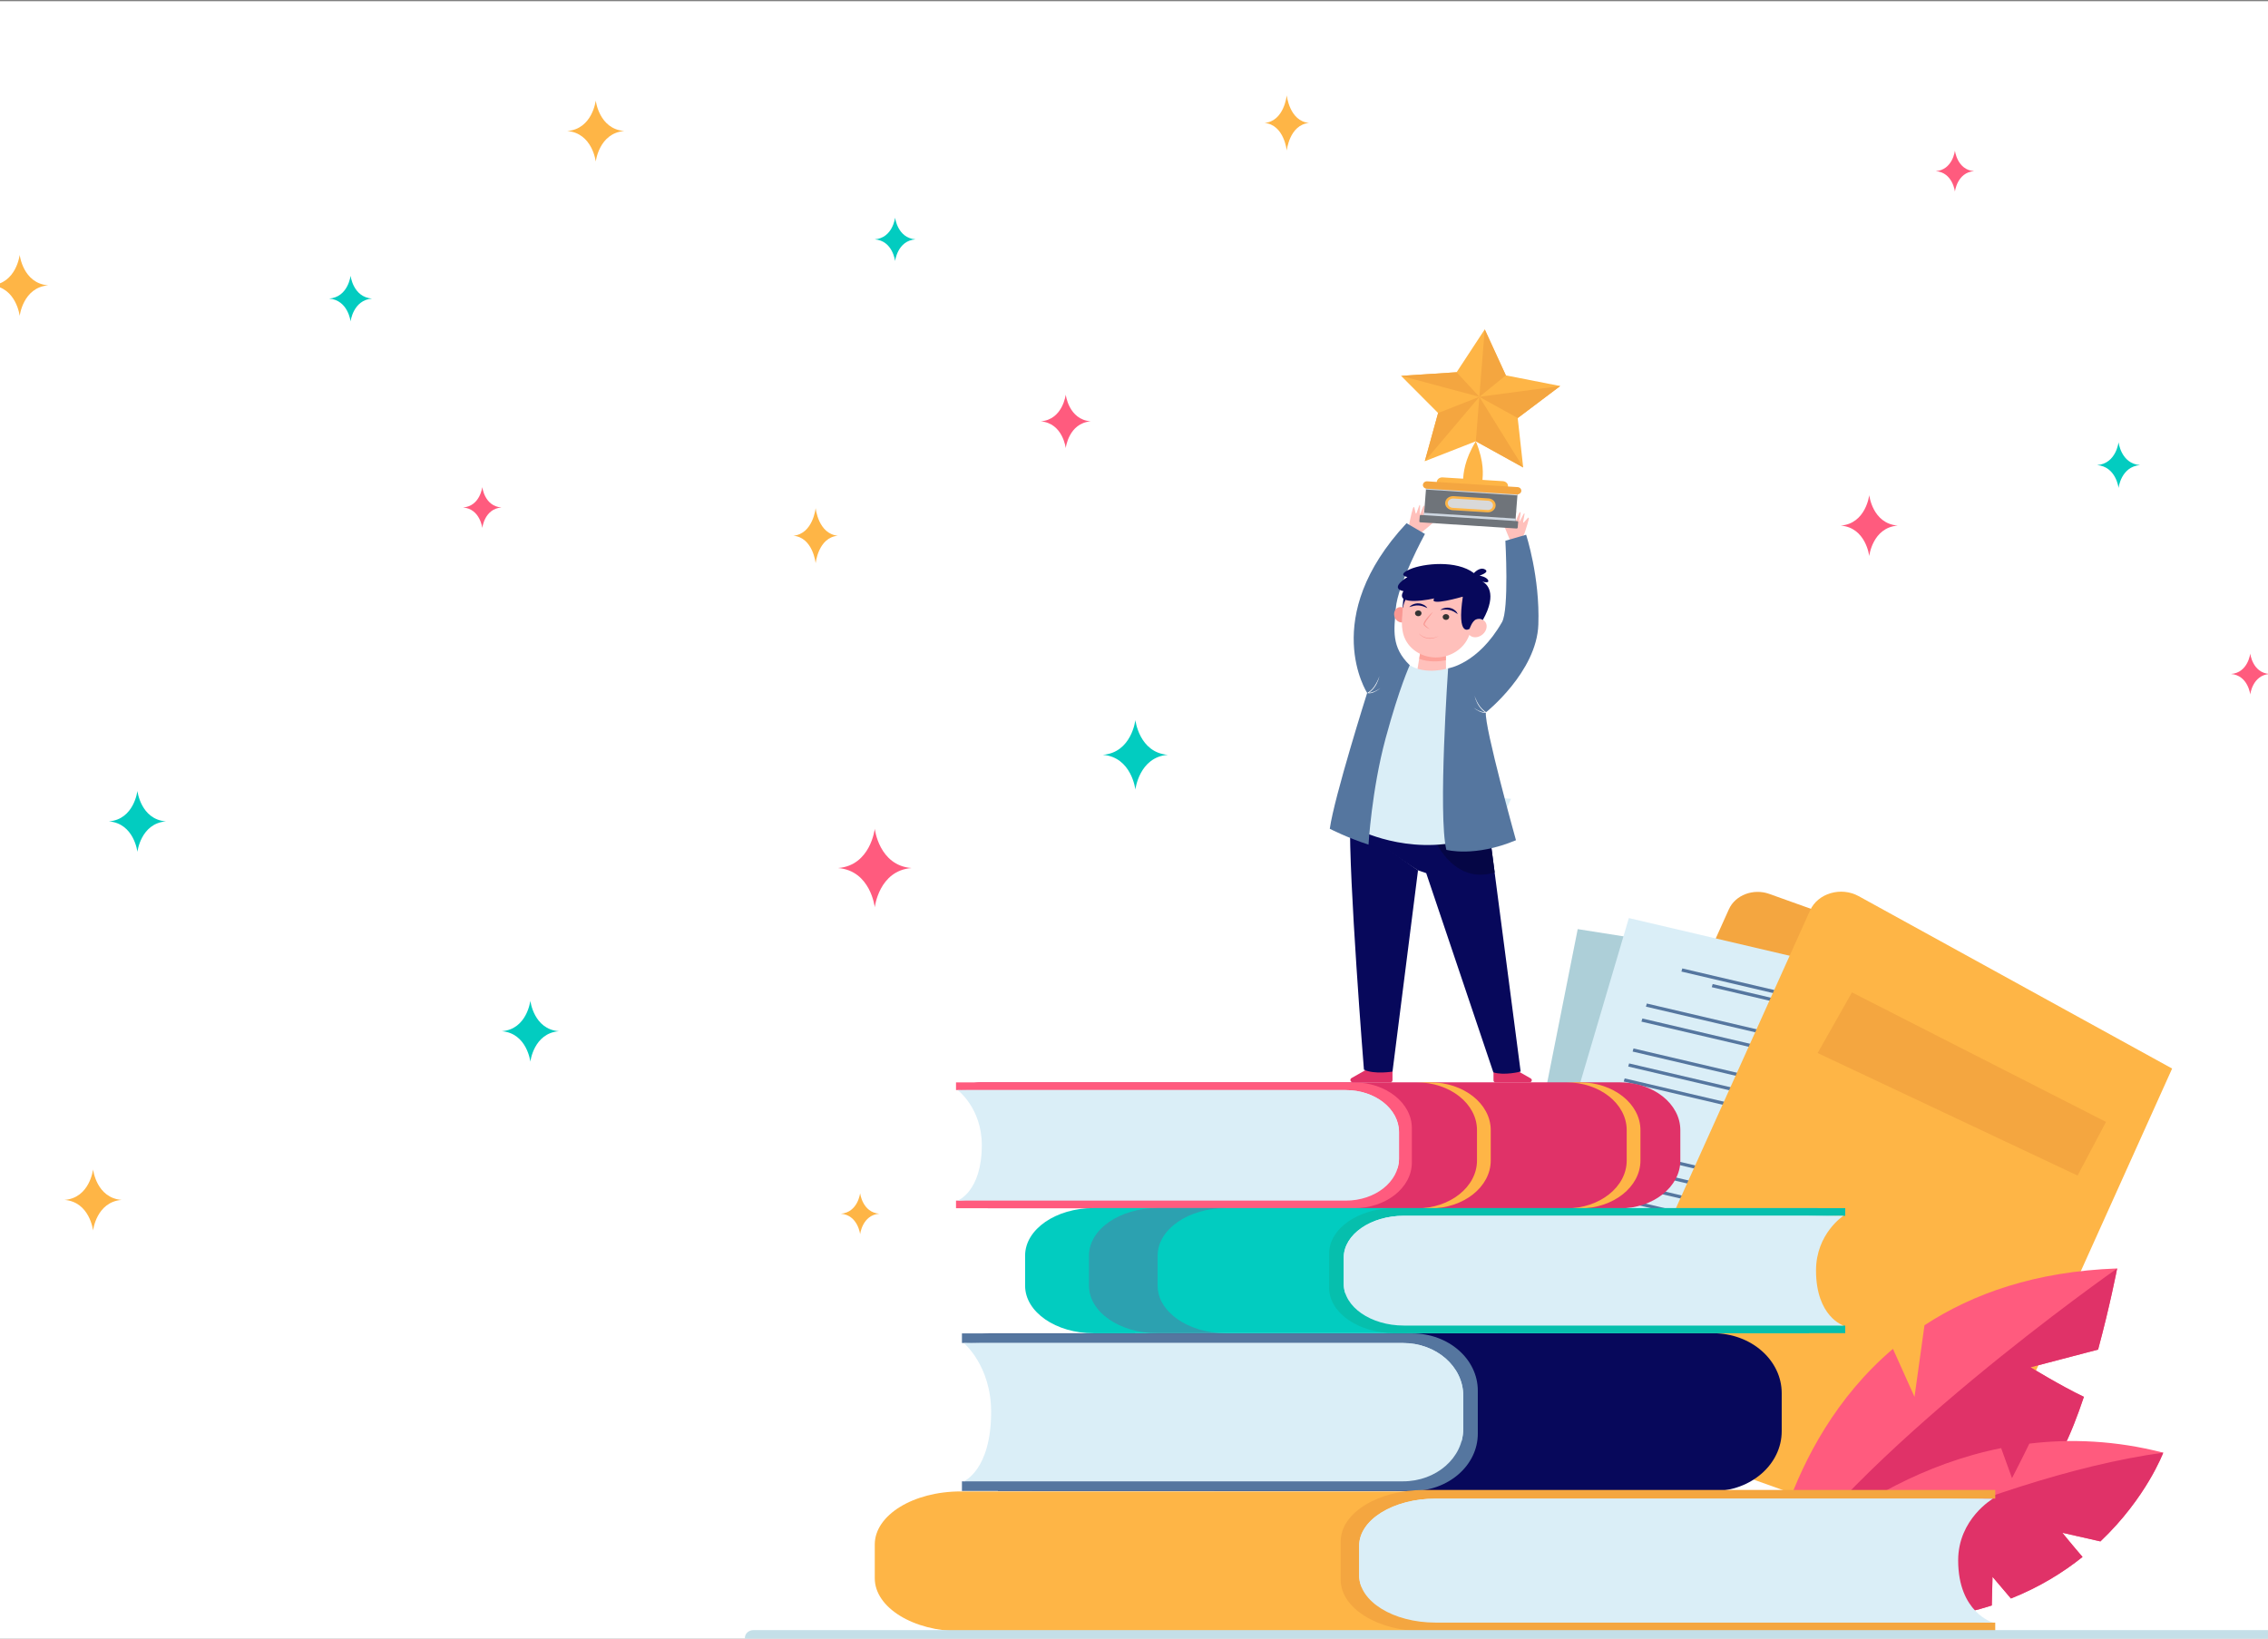 <svg width="786" height="568" viewBox="0 0 786 568" fill="none" xmlns="http://www.w3.org/2000/svg">
<rect x="0" y="0" width="786" height="568" fill="#808080" stroke="none"/>
<g clip-path="url(#clip0_1697_2826)">
<path d="M-559.996 571.555H892.004V0.42H-559.996V571.555Z" fill="white"/>
<path d="M523.664 482.767L587.908 505.781L667.41 329.274L613.132 309.841C607.62 307.87 601.391 310.257 599.18 315.143L523.664 482.767Z" fill="#F4A640"/>
<path d="M516.133 476.215L639.108 495.648L669.75 341.489L546.775 322.056L516.133 476.215Z" fill="#ADCFD8"/>
<path d="M577.605 343.849L632.538 352.538L632.756 351.428L577.823 342.739L577.605 343.849Z" fill="#55769F"/>
<path d="M566.641 339.24L644.617 351.566L644.835 350.456L566.859 338.13L566.641 339.24Z" fill="#55769F"/>
<path d="M555.461 352.261L650.098 367.196L650.316 366.114L555.679 351.15L555.461 352.261Z" fill="#55769F"/>
<path d="M554.438 357.535L649.043 372.498L649.261 371.388L554.655 356.452L554.438 357.535Z" fill="#55769F"/>
<path d="M552.312 368.112L646.949 383.076L647.167 381.965L552.53 367.002L552.312 368.112Z" fill="#55769F"/>
<path d="M551.254 373.387L645.891 388.35L646.109 387.24L551.472 372.304L551.254 373.387Z" fill="#55769F"/>
<path d="M550.199 378.689L644.836 393.625L645.054 392.542L550.417 377.579L550.199 378.689Z" fill="#55769F"/>
<path d="M545.586 401.926L640.223 416.889L640.441 415.779L545.804 400.843L545.586 401.926Z" fill="#55769F"/>
<path d="M544.5 407.422L639.137 422.358L639.355 421.275L544.718 406.312L544.5 407.422Z" fill="#55769F"/>
<path d="M543.414 412.892L638.051 427.855L638.269 426.745L543.632 411.809L543.414 412.892Z" fill="#55769F"/>
<path d="M542.324 418.388L636.961 433.324L637.179 432.241L542.542 417.278L542.324 418.388Z" fill="#55769F"/>
<path d="M541.234 423.857L635.84 438.821L636.089 437.71L541.452 422.775L541.234 423.857Z" fill="#55769F"/>
<path d="M540.141 429.354L634.746 444.29L634.995 443.207L540.359 428.244L540.141 429.354Z" fill="#55769F"/>
<path d="M539.051 434.823L633.656 449.786L633.906 448.676L539.269 433.74L539.051 434.823Z" fill="#55769F"/>
<path d="M519.809 469.607L640.604 497.952L685.291 346.541L564.496 318.224L519.809 469.607Z" fill="#DAEEF7"/>
<path d="M593.234 342.183L647.17 354.842L647.482 353.759L593.546 341.1L593.234 342.183Z" fill="#55769F"/>
<path d="M582.707 336.769L659.313 354.759L659.625 353.676L583.018 335.687L582.707 336.769Z" fill="#55769F"/>
<path d="M570.414 348.929L663.338 370.749L663.65 369.667L570.725 347.846L570.414 348.929Z" fill="#55769F"/>
<path d="M568.848 354.121L661.803 375.941L662.114 374.858L569.19 353.038L568.848 354.121Z" fill="#55769F"/>
<path d="M565.801 364.503L658.725 386.324L659.036 385.241L566.112 363.42L565.801 364.503Z" fill="#55769F"/>
<path d="M564.277 369.694L657.201 391.515L657.513 390.432L564.589 368.612L564.277 369.694Z" fill="#55769F"/>
<path d="M562.715 374.885L655.67 396.706L655.981 395.623L563.057 373.803L562.715 374.885Z" fill="#55769F"/>
<path d="M555.984 397.733L648.908 419.526L649.22 418.443L556.296 396.651L555.984 397.733Z" fill="#55769F"/>
<path d="M554.402 403.119L647.326 424.912L647.638 423.829L554.714 402.036L554.402 403.119Z" fill="#55769F"/>
<path d="M552.816 408.505L645.74 430.298L646.052 429.215L553.128 407.422L552.816 408.505Z" fill="#55769F"/>
<path d="M551.227 413.891L644.151 435.684L644.462 434.601L551.538 412.808L551.227 413.891Z" fill="#55769F"/>
<path d="M549.641 419.276L642.565 441.069L642.876 439.986L549.952 418.193L549.641 419.276Z" fill="#55769F"/>
<path d="M548.055 424.662L640.979 446.455L641.29 445.372L548.366 423.579L548.055 424.662Z" fill="#55769F"/>
<path d="M546.469 430.048L639.393 451.84L639.704 450.758L546.78 428.965L546.469 430.048Z" fill="#55769F"/>
<path d="M548.055 491.512L677.351 537.79L752.774 370.388L644.124 310.618C638.02 307.259 629.986 309.619 627.308 315.56L548.055 491.512Z" fill="#FEB546"/>
<path d="M703.698 473.939L727.115 467.803C731.226 452.618 733.717 439.681 733.717 439.681C705.441 440.68 683.705 448.398 666.951 459.364L663.495 484.182L656.021 467.553C616.534 501.117 611.895 552.975 611.895 552.975C611.895 552.975 691.397 525.242 706.562 513.804C712.417 509.39 717.804 497.341 722.195 484.182C714.285 480.407 703.698 473.939 703.698 473.939Z" fill="#FF5B7E"/>
<path d="M733.717 439.681C733.717 439.681 640.669 504.726 611.895 552.975C611.895 552.975 691.397 525.242 706.562 513.804C712.417 509.39 717.804 497.341 722.195 484.182C714.285 480.407 703.698 473.939 703.698 473.939L727.115 467.803C731.226 452.618 733.717 439.681 733.717 439.681Z" fill="#E03268"/>
<path d="M749.694 503.532C733.189 499.285 717.65 498.674 703.294 500.395C700.647 505.864 697.284 512.36 697.284 512.36L693.516 501.95C639.829 512.721 605.605 555.113 605.605 555.113C641.604 564.885 669.288 563.275 690.277 556.501C690.402 552.503 690.526 546.562 690.526 546.562L696.91 554.086C706.751 550.171 714.972 545.091 721.729 539.678C718.366 535.791 714.723 531.294 714.723 531.294L727.926 534.292C743.871 519.162 749.694 503.532 749.694 503.532Z" fill="#FF5B7E"/>
<path d="M690.277 556.501C690.402 552.504 690.526 546.563 690.526 546.563L696.91 554.086C706.751 550.172 714.972 545.091 721.729 539.678C718.366 535.791 714.723 531.294 714.723 531.294L727.926 534.292C743.871 519.162 749.694 503.532 749.694 503.532C685.949 512.222 605.605 555.113 605.605 555.113C641.604 564.885 669.288 563.275 690.277 556.501Z" fill="#E03268"/>
<path d="M343.457 376.551H334.613C336.046 375.691 337.883 375.163 339.845 375.163H561.349C572.934 375.163 582.338 382.575 582.338 391.737V402.258C582.338 411.42 572.934 418.86 561.349 418.86L342.305 418.804L343.457 376.551Z" fill="#E03268"/>
<path d="M563.751 402.258V391.737C563.751 382.575 554.377 375.163 542.793 375.163H547.526C559.111 375.163 568.515 382.575 568.515 391.737V402.258C568.515 411.42 559.111 418.86 547.526 418.86H542.855C554.408 418.832 563.751 411.42 563.751 402.258Z" fill="#FEB546"/>
<path d="M511.868 402.258V391.737C511.868 382.575 502.495 375.163 490.91 375.163H495.644C507.228 375.163 516.632 382.575 516.632 391.737V402.258C516.632 411.42 507.228 418.86 495.644 418.86H490.972C502.526 418.832 511.868 411.42 511.868 402.258Z" fill="#FEB546"/>
<path d="M469.208 375.191C480.294 375.191 489.294 382.298 489.294 391.043V402.953C489.294 411.725 480.294 418.804 469.208 418.804H331.316V416.167H331.877L366.941 413.53L374.042 391.57C374.042 391.57 360.34 379.411 359.468 379.106C358.565 378.8 331.877 377.856 331.877 377.856L331.316 377.828V375.191H469.208Z" fill="#FF5B7E"/>
<path d="M340.256 396.928C340.256 384.075 331.879 377.856 331.879 377.856H466.407C476.59 377.856 484.842 384.38 484.842 392.431V401.592C484.842 409.643 476.59 416.167 466.407 416.167H331.879C331.879 416.167 340.256 413.085 340.256 396.928Z" fill="#DAEEF7"/>
<g style="mix-blend-mode:multiply">
<path d="M484.842 392.431V401.592C484.842 402.786 484.656 403.952 484.282 405.09C479.766 396.318 471.047 387.85 454.511 385.13C415.866 378.8 331.879 377.856 331.879 377.856H466.407C476.59 377.856 484.842 384.38 484.842 392.431Z" fill="#DAEEF7"/>
</g>
<path d="M347.106 463.917H337.109C338.729 462.806 340.784 462.14 343.026 462.14H593.74C606.851 462.14 617.47 471.44 617.47 482.906V496.092C617.47 507.558 606.851 516.858 593.74 516.858L345.829 516.775L347.106 463.917Z" fill="#07085B"/>
<path d="M489.449 462.196C501.998 462.196 512.15 471.079 512.15 482.045V496.953C512.15 507.919 501.998 516.803 489.449 516.803H333.371V513.471H334.025L373.698 510.168L381.702 482.684C381.702 482.684 366.225 467.498 365.228 467.11C364.2 466.693 334.025 465.527 334.025 465.527L333.371 465.499V462.196H489.449Z" fill="#55769F"/>
<path d="M343.486 489.402C343.486 473.328 333.988 465.527 333.988 465.527H486.236C497.758 465.527 507.1 473.689 507.1 483.766V495.232C507.1 505.309 497.758 513.471 486.236 513.471H333.988C333.988 513.471 343.486 509.64 343.486 489.402Z" fill="#DAEEF7"/>
<g style="mix-blend-mode:multiply">
<path d="M507.1 483.766V495.232C507.1 496.731 506.882 498.202 506.508 499.618C501.37 488.624 491.529 478.047 472.783 474.633C429.03 466.693 333.988 465.527 333.988 465.527H486.236C497.758 465.527 507.1 473.689 507.1 483.766Z" fill="#DAEEF7"/>
</g>
<path d="M625.75 420.137H635.747C634.127 419.276 632.072 418.749 629.83 418.749H379.022C365.912 418.749 355.262 426.106 355.262 435.212V445.678C355.262 454.783 365.912 462.14 379.022 462.14L627.027 462.085L625.75 420.137Z" fill="#02CCC0"/>
<path d="M483.35 418.777C470.8 418.777 460.617 425.828 460.617 434.545V446.344C460.617 455.061 470.8 462.112 483.35 462.112H639.49V459.475H638.836L599.163 456.865L591.128 435.045C591.128 435.045 606.605 422.996 607.633 422.663C608.629 422.358 638.836 421.414 638.836 421.414H639.49V418.777H483.35Z" fill="#06BFAD"/>
<path d="M629.363 440.375C629.363 427.605 638.861 421.414 638.861 421.414H486.552C475.03 421.414 465.688 427.91 465.688 435.906V444.984C465.688 452.979 475.03 459.475 486.552 459.475H638.861C638.861 459.475 629.363 456.421 629.363 440.375Z" fill="#DAEEF7"/>
<g style="mix-blend-mode:multiply">
<path d="M465.688 435.906V444.984C465.688 446.205 465.874 447.343 466.279 448.454C471.417 439.765 481.258 431.353 500.005 428.66C543.789 422.358 638.861 421.414 638.861 421.414H486.552C475.03 421.414 465.688 427.91 465.688 435.906Z" fill="#DAEEF7"/>
</g>
<g opacity="0.5">
<path d="M401.194 445.678V435.212C401.194 426.106 411.844 418.749 424.954 418.749H401.163C388.021 418.749 377.402 426.106 377.402 435.212V445.678C377.402 454.784 388.021 462.14 401.163 462.14H424.643C411.688 462.029 401.194 454.7 401.194 445.678Z" fill="#55769F"/>
</g>
<path d="M642.252 518.524H654.802C652.747 517.552 650.193 516.969 647.39 516.969H332.962C316.488 516.969 303.16 525.187 303.16 535.347V547.063C303.16 557.223 316.488 565.441 332.962 565.441L643.871 565.385L642.252 518.524Z" fill="#FEB546"/>
<path d="M493.456 516.464C477.548 516.464 464.633 524.44 464.633 534.269V547.636C464.633 557.465 477.548 565.441 493.456 565.441H691.473V562.436H690.654L640.315 559.515L630.14 534.83C630.14 534.83 649.765 521.21 651.057 520.873C652.317 520.508 690.654 519.441 690.654 519.441H691.473V516.464H493.456Z" fill="#F4A640"/>
<path d="M678.624 540.868C678.624 526.461 690.689 519.469 690.689 519.469H497.492C482.876 519.469 471.031 526.77 471.031 535.813V546.091C471.031 555.134 482.876 562.435 497.492 562.435H690.689C690.689 562.435 678.624 559.009 678.624 540.868Z" fill="#DAEEF7"/>
<g style="mix-blend-mode:multiply">
<path d="M471.031 535.813V546.091C471.031 547.439 471.315 548.759 471.819 550.023C478.34 540.166 490.814 530.674 514.597 527.641C570.071 520.508 690.689 519.469 690.689 519.469H497.492C482.876 519.469 471.031 526.77 471.031 535.813Z" fill="#DAEEF7"/>
</g>
<path d="M261.153 571.553H815.84C817.507 571.553 818.833 570.371 818.833 568.918V567.703C818.833 566.217 817.507 565.035 815.84 565.035H261.153C259.486 565.035 258.16 566.217 258.16 567.703V568.918C258.16 570.371 259.486 571.553 261.153 571.553Z" fill="#C4DFE8"/>
<path d="M729.853 388.878L641.818 343.988L629.922 365.003L720.012 407.478L729.853 388.878Z" fill="#F4A640"/>
<path d="M734.21 153.278C734.21 153.278 735.043 160.707 741.634 161.214C735.043 161.754 734.21 169.15 734.21 169.15C734.21 169.15 733.376 161.754 726.785 161.214C733.376 160.707 734.21 153.278 734.21 153.278Z" fill="#02CCC0"/>
<path d="M298.085 413.577C298.085 413.577 298.843 420.23 304.714 420.703C298.843 421.175 298.085 427.828 298.085 427.828C298.085 427.828 297.327 421.175 291.418 420.703C297.327 420.23 298.085 413.577 298.085 413.577Z" fill="#FEB546"/>
<path d="M779.851 226.525C779.851 226.525 780.57 233.178 786.48 233.617C780.57 234.089 779.851 240.742 779.851 240.742C779.851 240.742 779.093 234.089 773.184 233.617C779.093 233.178 779.851 226.525 779.851 226.525Z" fill="#FF5B7E"/>
<path d="M677.5 52.205C677.5 52.205 678.258 58.857 684.129 59.33C678.258 59.769 677.5 66.422 677.5 66.422C677.5 66.422 676.743 59.769 670.871 59.33C676.743 58.857 677.5 52.205 677.5 52.205Z" fill="#FF5B7E"/>
<path d="M369.339 136.765C369.339 136.765 370.324 145.444 378.013 146.051C370.324 146.659 369.339 155.338 369.339 155.338C369.339 155.338 368.354 146.659 360.664 146.051C368.354 145.444 369.339 136.765 369.339 136.765Z" fill="#FF5B7E"/>
<path d="M303.162 287.277C303.162 287.277 304.601 300.008 315.889 300.886C304.601 301.764 303.162 314.495 303.162 314.495C303.162 314.495 301.722 301.764 290.434 300.886C301.722 300.008 303.162 287.277 303.162 287.277Z" fill="#FF5B7E"/>
<path d="M647.805 171.615C647.805 171.615 648.903 181.51 657.692 182.185C648.903 182.861 647.805 192.755 647.805 192.755C647.805 192.755 646.668 182.861 637.918 182.185C646.668 181.51 647.805 171.615 647.805 171.615Z" fill="#FF5B7E"/>
<path d="M310.206 75.438C310.206 75.438 311.001 82.462 317.252 82.969C311.001 83.442 310.206 90.5 310.206 90.5C310.206 90.5 309.41 83.442 303.16 82.969C309.41 82.462 310.206 75.438 310.206 75.438Z" fill="#02CCC0"/>
<path d="M393.476 249.59C393.476 249.59 394.764 260.869 404.727 261.646C394.764 262.422 393.476 273.702 393.476 273.702C393.476 273.702 392.188 262.422 382.188 261.646C392.188 260.869 393.476 249.59 393.476 249.59Z" fill="#02CCC0"/>
<path d="M282.673 176.107C282.673 176.107 283.544 185.056 290.363 185.698C283.544 186.305 282.673 195.255 282.673 195.255C282.673 195.255 281.764 186.305 274.945 185.698C281.764 185.056 282.673 176.107 282.673 176.107Z" fill="#FEB546"/>
<path d="M445.936 33.023C445.936 33.023 446.845 42.006 453.664 42.614C446.845 43.255 445.936 52.205 445.936 52.205C445.936 52.205 445.065 43.255 438.246 42.614C445.065 42.006 445.936 33.023 445.936 33.023Z" fill="#FEB546"/>
<path d="M121.499 95.561C121.499 95.561 122.332 102.991 128.923 103.497C122.332 104.038 121.499 111.433 121.499 111.433C121.499 111.433 120.665 104.038 114.074 103.497C120.665 102.991 121.499 95.561 121.499 95.561Z" fill="#02CCC0"/>
<path d="M6.824 88.34C6.824 88.34 7.961 98.235 16.711 98.91C7.961 99.62 6.824 109.514 6.824 109.514C6.824 109.514 5.688 99.62 -3.062 98.91C5.688 98.235 6.824 88.34 6.824 88.34Z" fill="#FEB546"/>
<path d="M206.461 34.843C206.461 34.843 207.597 44.738 216.348 45.413C207.597 46.122 206.461 56.017 206.461 56.017C206.461 56.017 205.325 46.122 196.574 45.413C205.325 44.738 206.461 34.843 206.461 34.843Z" fill="#FEB546"/>
<path d="M167.144 168.809C167.144 168.809 167.863 175.462 173.773 175.901C167.863 176.373 167.144 183.026 167.144 183.026C167.144 183.026 166.386 176.373 160.477 175.901C166.386 175.462 167.144 168.809 167.144 168.809Z" fill="#FF5B7E"/>
<path d="M47.621 274.143C47.621 274.143 48.758 284.037 57.508 284.713C48.758 285.422 47.621 295.283 47.621 295.283C47.621 295.283 46.485 285.422 37.734 284.713C46.485 284.037 47.621 274.143 47.621 274.143Z" fill="#02CCC0"/>
<path d="M183.797 346.875C183.797 346.875 184.933 356.77 193.684 357.445C184.933 358.154 183.797 368.015 183.797 368.015C183.797 368.015 182.661 358.154 173.91 357.445C182.661 356.77 183.797 346.875 183.797 346.875Z" fill="#02CCC0"/>
<path d="M32.254 405.349C32.254 405.349 33.391 415.243 42.141 415.919C33.391 416.628 32.254 426.522 32.254 426.522C32.254 426.522 31.118 416.628 22.367 415.919C31.118 415.243 32.254 405.349 32.254 405.349Z" fill="#FEB546"/>
<g style="mix-blend-mode:multiply">
<path d="M509.46 275.861L523.66 276.888L519.082 287.132L511.92 286.605L508.931 295.155C508.214 294.85 507.685 294.628 507.56 294.572C507.342 294.433 506.564 290.186 505.848 286.188L509.46 275.861Z" fill="#DAEEF7"/>
</g>
<path d="M517.59 370.055V374.525C517.59 374.886 517.901 375.191 518.337 375.191H530.015C530.856 375.191 531.198 374.22 530.482 373.803L523.911 370.055C523.911 370.055 521.327 371.749 517.59 370.055Z" fill="#E03268"/>
<path d="M494.645 180.833C494.458 180.917 494.271 180.778 494.333 180.611C494.613 179.362 495.517 175.475 495.174 175.337C494.769 175.17 493.866 178.64 493.461 178.668C493.056 178.724 494.022 175.364 493.586 175.253C493.119 175.115 492.34 178.224 492.122 178.224C491.904 178.252 492.309 175.198 492.06 175.004C491.842 174.781 491.001 177.974 490.752 178.057C490.503 178.141 490.254 175.753 490.036 175.753C489.787 175.753 489.631 175.725 488.448 181.222C488.448 181.222 488.385 183.221 487.98 183.693L488.884 185.331L491.624 185.386C491.624 185.386 497.634 180.556 497.572 180.278C497.541 180.001 497.26 179.917 494.645 180.833Z" fill="#FFC0BB"/>
<path d="M523.008 182.055C523.132 182.194 523.35 182.138 523.412 181.972C523.786 180.75 525.001 176.919 525.343 176.947C525.81 176.947 524.814 180.417 525.156 180.611C525.499 180.806 526.371 177.419 526.838 177.502C527.305 177.585 526.402 180.667 526.589 180.75C526.745 180.861 527.959 178.002 528.27 177.891C528.582 177.807 527.71 181 527.897 181.166C528.084 181.333 529.516 179.306 529.703 179.417C529.921 179.501 530.077 179.528 528.333 184.886C528.333 184.886 527.367 186.719 527.461 187.302L525.841 188.384L523.35 187.329C523.35 187.329 520.485 180.611 520.703 180.361C520.89 180.139 521.139 180.167 523.008 182.055Z" fill="#FFC0BB"/>
<path d="M501.085 226.084L501.148 235.468L490.902 234.08L492.615 223.503L501.085 226.084Z" fill="#FFC0BB"/>
<g opacity="0.6">
<path d="M491.84 228.361L492.618 223.503L501.12 226.973V228.833C499.064 229.277 495.234 229.666 491.84 228.361Z" fill="#FC8D84"/>
</g>
<path d="M482.584 369.556V374.47C482.584 374.858 482.211 375.191 481.775 375.191H468.914C467.979 375.191 467.637 374.109 468.415 373.665L475.64 369.556C475.64 369.556 478.443 371.416 482.584 369.556Z" fill="#E03268"/>
<path d="M470.85 286.382C470.881 285.327 467.829 288.409 467.892 287.576C469.075 270.197 507.191 284.772 507.191 284.772L516.471 290.852L526.997 371.443C526.997 371.443 521.298 372.915 517.53 371.693L494.268 302.651L491.434 301.679C491.434 301.679 478.697 293.767 470.85 286.382Z" fill="#07085B"/>
<path d="M467.889 283.634C475.736 291.019 491.431 301.679 491.431 301.679L482.587 371.444C482.587 371.444 476.265 372.499 472.684 370.777C472.684 370.777 467.359 304.372 467.889 283.634Z" fill="#07085B"/>
<path d="M516.47 290.852L517.996 302.373C514.01 303.733 504.356 305.204 497.069 290.991C494.765 286.521 494.173 283.273 494.609 280.969C501.585 282.634 507.19 284.772 507.19 284.772L516.47 290.852Z" fill="#050645"/>
<path d="M481.533 243.935C481.969 243.935 488.57 230.582 488.57 230.582C494.207 234.107 501.868 231.664 501.868 231.664C501.868 231.664 532.697 281.968 512.019 289.825C491.342 297.653 471.848 288.103 471.848 288.103C471.848 288.103 467.457 277.915 467.457 277.526C467.457 277.138 481.097 243.935 481.533 243.935Z" fill="#DAEEF7"/>
<path d="M521.703 187.441C521.703 187.441 523.042 211.315 520.519 215.674C512.205 230.193 501.866 231.664 501.866 231.664C501.866 231.664 498.316 282.44 501.243 294.572C501.243 294.572 510.99 297.265 525.377 291.241C525.377 291.241 514.384 251.903 514.945 246.933C514.945 246.933 532.571 232.942 533.131 216.479C533.723 199.989 528.896 185.358 528.896 185.358L521.703 187.441Z" fill="#55769F"/>
<path d="M474.273 292.767C474.273 292.767 475.363 273.862 480.19 255.956C485.048 238.05 488.567 230.582 488.567 230.582C482.058 224.224 483.148 218.45 483.709 210.982C484.394 202.348 493.83 185.081 493.83 185.081L487.446 181.361C456.897 214.119 473.806 240.187 473.806 240.187C473.806 240.187 462.377 276.277 460.852 287.271C460.852 287.271 466.924 290.408 474.273 292.767Z" fill="#55769F"/>
<path d="M514.662 246.878C514.288 246.656 513.852 246.295 513.416 245.823C512.139 244.435 511.454 242.88 510.987 241.104C511.267 241.853 512.015 244.046 513.603 245.684C514.319 246.406 514.693 246.656 515.035 246.85C514.994 246.906 514.963 246.933 514.942 246.933C514.942 246.97 514.942 247.007 514.942 247.044C514.537 247.1 513.821 247.128 512.607 246.545C511.89 246.212 511.267 245.767 510.676 245.295C511.081 245.545 511.89 246.101 512.7 246.434C513.229 246.656 514.039 246.906 514.662 246.878Z" fill="white"/>
<path d="M474.058 240.076C474.587 239.771 475.023 239.354 475.459 238.938C476.736 237.578 477.452 235.968 478.075 234.357C477.608 236.106 476.954 237.661 475.646 239.077C475.21 239.521 474.774 239.882 474.4 240.104C474.681 240.132 475.054 240.076 475.272 240.021C475.646 239.928 476.009 239.808 476.362 239.66C477.11 239.354 477.826 238.883 478.386 238.522C477.857 238.938 477.234 239.41 476.456 239.771C476.103 239.956 475.729 240.104 475.335 240.215C474.93 240.298 474.525 240.354 474.058 240.271L473.84 240.215L474.058 240.076Z" fill="white"/>
<path d="M486.424 206.901L485.801 213.342L486.953 213.98L489.039 206.152L486.424 206.901Z" fill="#07085B"/>
<path d="M487.946 212.676C488.258 214.147 487.448 215.508 486.14 215.73C484.832 215.952 483.524 214.952 483.213 213.509C482.901 212.037 483.68 210.677 485.019 210.455C486.327 210.233 487.635 211.232 487.946 212.676Z" fill="#F99893"/>
<path d="M486.077 218.644C485.735 216.784 485.797 214.869 485.984 213.231C486.005 212.879 486.026 212.528 486.046 212.176C486.077 210.732 486.42 209.289 487.105 207.845C489.378 203.209 494.859 200.405 500.496 201.016C508.063 201.849 513.045 208.206 511.582 214.702C512.485 214.452 513.388 214.508 514.104 214.98C515.474 215.841 515.599 217.784 514.384 219.311C513.17 220.81 511.083 221.365 509.713 220.477C509.526 220.366 509.36 220.227 509.215 220.06C507.347 225.474 501.305 228.833 495.233 227.667C490.624 226.779 486.825 223.364 486.077 218.644Z" fill="#FFC0BB"/>
<path d="M500.06 213.481C499.78 214.147 500.309 214.869 501.119 214.869C501.586 214.869 501.991 214.619 502.147 214.258C502.458 213.592 501.929 212.87 501.088 212.87C500.652 212.87 500.247 213.12 500.06 213.481Z" fill="#333333"/>
<path d="M490.462 212.204C490.182 212.87 490.711 213.592 491.552 213.592C491.988 213.592 492.393 213.342 492.549 212.953C492.86 212.287 492.331 211.565 491.49 211.593C491.054 211.593 490.649 211.843 490.462 212.204Z" fill="#333333"/>
<path d="M498.566 220.505C497.974 220.782 497.32 220.976 496.759 221.06C496.137 221.171 495.514 221.199 494.891 221.143C494.268 221.06 493.645 220.865 493.116 220.588C492.555 220.282 492.088 219.922 491.621 219.505C492.088 220.06 492.493 220.394 493.022 220.699C493.552 221.032 494.144 221.226 494.86 221.337C495.514 221.421 496.168 221.365 496.79 221.226C497.444 221.06 498.036 220.838 498.566 220.505Z" fill="#F99893"/>
<path d="M499.152 211.454C499.744 211.343 500.305 211.287 500.834 211.287C501.374 211.287 501.893 211.343 502.391 211.454C502.889 211.593 503.388 211.759 503.855 212.009C504.446 212.315 504.913 212.703 505.225 212.898C505.007 212.426 504.695 211.87 504.228 211.565C503.792 211.176 503.232 210.899 502.609 210.76C502.017 210.593 501.363 210.593 500.772 210.732C500.149 210.843 499.588 211.093 499.152 211.454Z" fill="#07085B"/>
<path d="M494.673 210.788C494.393 210.316 493.926 209.927 493.428 209.65C492.898 209.372 492.276 209.178 491.653 209.15C491.03 209.122 490.376 209.206 489.815 209.456C489.286 209.622 488.757 210.038 488.414 210.427C488.819 210.344 489.317 210.122 490.033 209.983C490.563 209.872 491.092 209.844 491.59 209.872C492.109 209.89 492.628 209.983 493.147 210.15C493.646 210.316 494.144 210.538 494.673 210.788Z" fill="#07085B"/>
<path d="M496.634 212.065C496.105 212.509 495.606 212.981 495.17 213.481C494.703 213.98 494.267 214.508 493.894 215.063C493.676 215.396 493.427 215.84 493.333 216.229C493.302 216.423 493.333 216.646 493.738 216.979C493.987 217.229 494.267 217.423 494.579 217.617C494.89 217.784 495.202 217.95 495.513 218.089C494.984 217.673 494.423 217.256 493.987 216.784C493.925 216.701 493.769 216.535 493.738 216.423C493.707 216.368 493.769 216.201 493.8 216.09C493.925 215.813 494.112 215.535 494.267 215.258C494.641 214.73 495.046 214.203 495.451 213.647C495.856 213.12 496.26 212.592 496.634 212.065Z" fill="#F99893"/>
<path d="M487.757 200.016C487.757 200.016 483.958 199.35 488.629 197.324C493.331 195.269 504.791 194.075 510.801 198.656C510.801 198.656 512.794 196.352 514.631 197.379C516.438 198.379 512.732 199.517 512.732 199.517C512.732 199.517 515.254 199.933 515.753 201.182C516.126 202.126 514.569 201.849 513.728 201.627C515.099 202.154 519.147 205.541 513.915 214.869C512.981 214.48 506.94 206.818 506.94 206.818C506.94 206.818 494.857 210.371 497.068 207.429C497.068 207.429 482.961 210.594 486.387 204.902C486.387 204.902 481.186 204.208 487.757 200.016Z" fill="#07085B"/>
<path d="M513.914 214.869C513.914 214.869 512.98 214.23 511.579 214.702C510.208 215.174 509.305 217.95 509.305 217.95C509.305 217.95 504.759 221.282 506.97 206.762C509.15 192.493 512.201 209.15 512.201 209.15L513.914 214.869Z" fill="#07085B"/>
<path d="M520.561 170.201L499.696 168.868C498.638 168.813 497.859 168.007 497.921 167.064C498.015 166.12 498.918 165.398 499.977 165.481L520.841 166.786C521.9 166.869 522.71 167.674 522.616 168.618C522.554 169.562 521.62 170.284 520.561 170.201Z" fill="#FEB546"/>
<path d="M514.551 114.178L521.869 130.113L540.709 133.806L525.979 144.91L527.879 162.039L511.468 152.961L493.78 159.874L498.389 143.161L485.559 130.28L504.804 129.031L514.551 114.178Z" fill="#FEB546"/>
<path d="M514.552 114.178L512.684 137.553L521.87 130.113L514.552 114.178Z" fill="#F4A640"/>
<path d="M540.71 133.805L512.684 137.553L525.981 144.91L540.71 133.805Z" fill="#F4A640"/>
<path d="M512.682 137.553L504.804 129.03L485.559 130.28L512.682 137.553Z" fill="#F4A640"/>
<path d="M493.781 159.873L512.684 137.553L498.39 143.161L493.781 159.873Z" fill="#F4A640"/>
<path d="M527.88 162.039L512.683 137.553L511.469 152.961L527.88 162.039Z" fill="#F4A640"/>
<path d="M525.166 180.833L493.465 178.835L494.243 168.896L525.945 170.923L525.166 180.833Z" fill="#6F747A"/>
<g style="mix-blend-mode:multiply">
<path d="M493.558 177.751L493.465 178.834L525.166 180.833L525.26 179.75L493.558 177.751Z" fill="#CDD6E0"/>
</g>
<g style="mix-blend-mode:multiply">
<path d="M494.273 168.618L494.18 169.701L525.881 171.728L525.974 170.645L494.273 168.618Z" fill="#CDD6E0"/>
</g>
<path d="M525.699 171.395L494.465 169.396C493.655 169.34 493.063 168.73 493.126 168.036C493.188 167.314 493.873 166.786 494.651 166.842L525.886 168.841C526.695 168.868 527.287 169.479 527.225 170.201C527.162 170.895 526.477 171.423 525.699 171.395Z" fill="#F4A640"/>
<path d="M525.573 183.193L492.253 181.055C492.035 181.055 491.879 180.889 491.879 180.694L492.035 178.834C492.066 178.64 492.253 178.501 492.471 178.501L525.791 180.639C526.009 180.639 526.165 180.805 526.134 181L525.978 182.86C525.978 183.054 525.791 183.193 525.573 183.193Z" fill="#6F747A"/>
<path d="M515.423 177.585L503.371 176.836C501.877 176.724 500.725 175.558 500.849 174.226C500.942 172.893 502.25 171.894 503.745 171.977L515.797 172.755C517.323 172.838 518.444 174.004 518.319 175.336C518.226 176.669 516.918 177.696 515.423 177.585Z" fill="#FEB546"/>
<g style="mix-blend-mode:multiply">
<path d="M503.432 176.031C502.373 175.947 501.564 175.059 501.782 174.087C501.969 173.282 502.841 172.727 503.775 172.81L515.671 173.56C516.605 173.615 517.383 174.254 517.414 175.087C517.477 176.086 516.574 176.863 515.484 176.78L503.432 176.031Z" fill="#D9D9D9"/>
</g>
<path d="M513.676 167.369L506.98 166.953L507.012 166.397C507.198 164.149 507.479 159.457 511.465 152.961C514.485 160.401 513.894 164.565 513.738 166.814L513.676 167.369Z" fill="#FEB546"/>
</g>
<defs>
<clipPath id="clip0_1697_2826">
<rect width="786" height="568" fill="white"/>
</clipPath>
</defs>
</svg>
